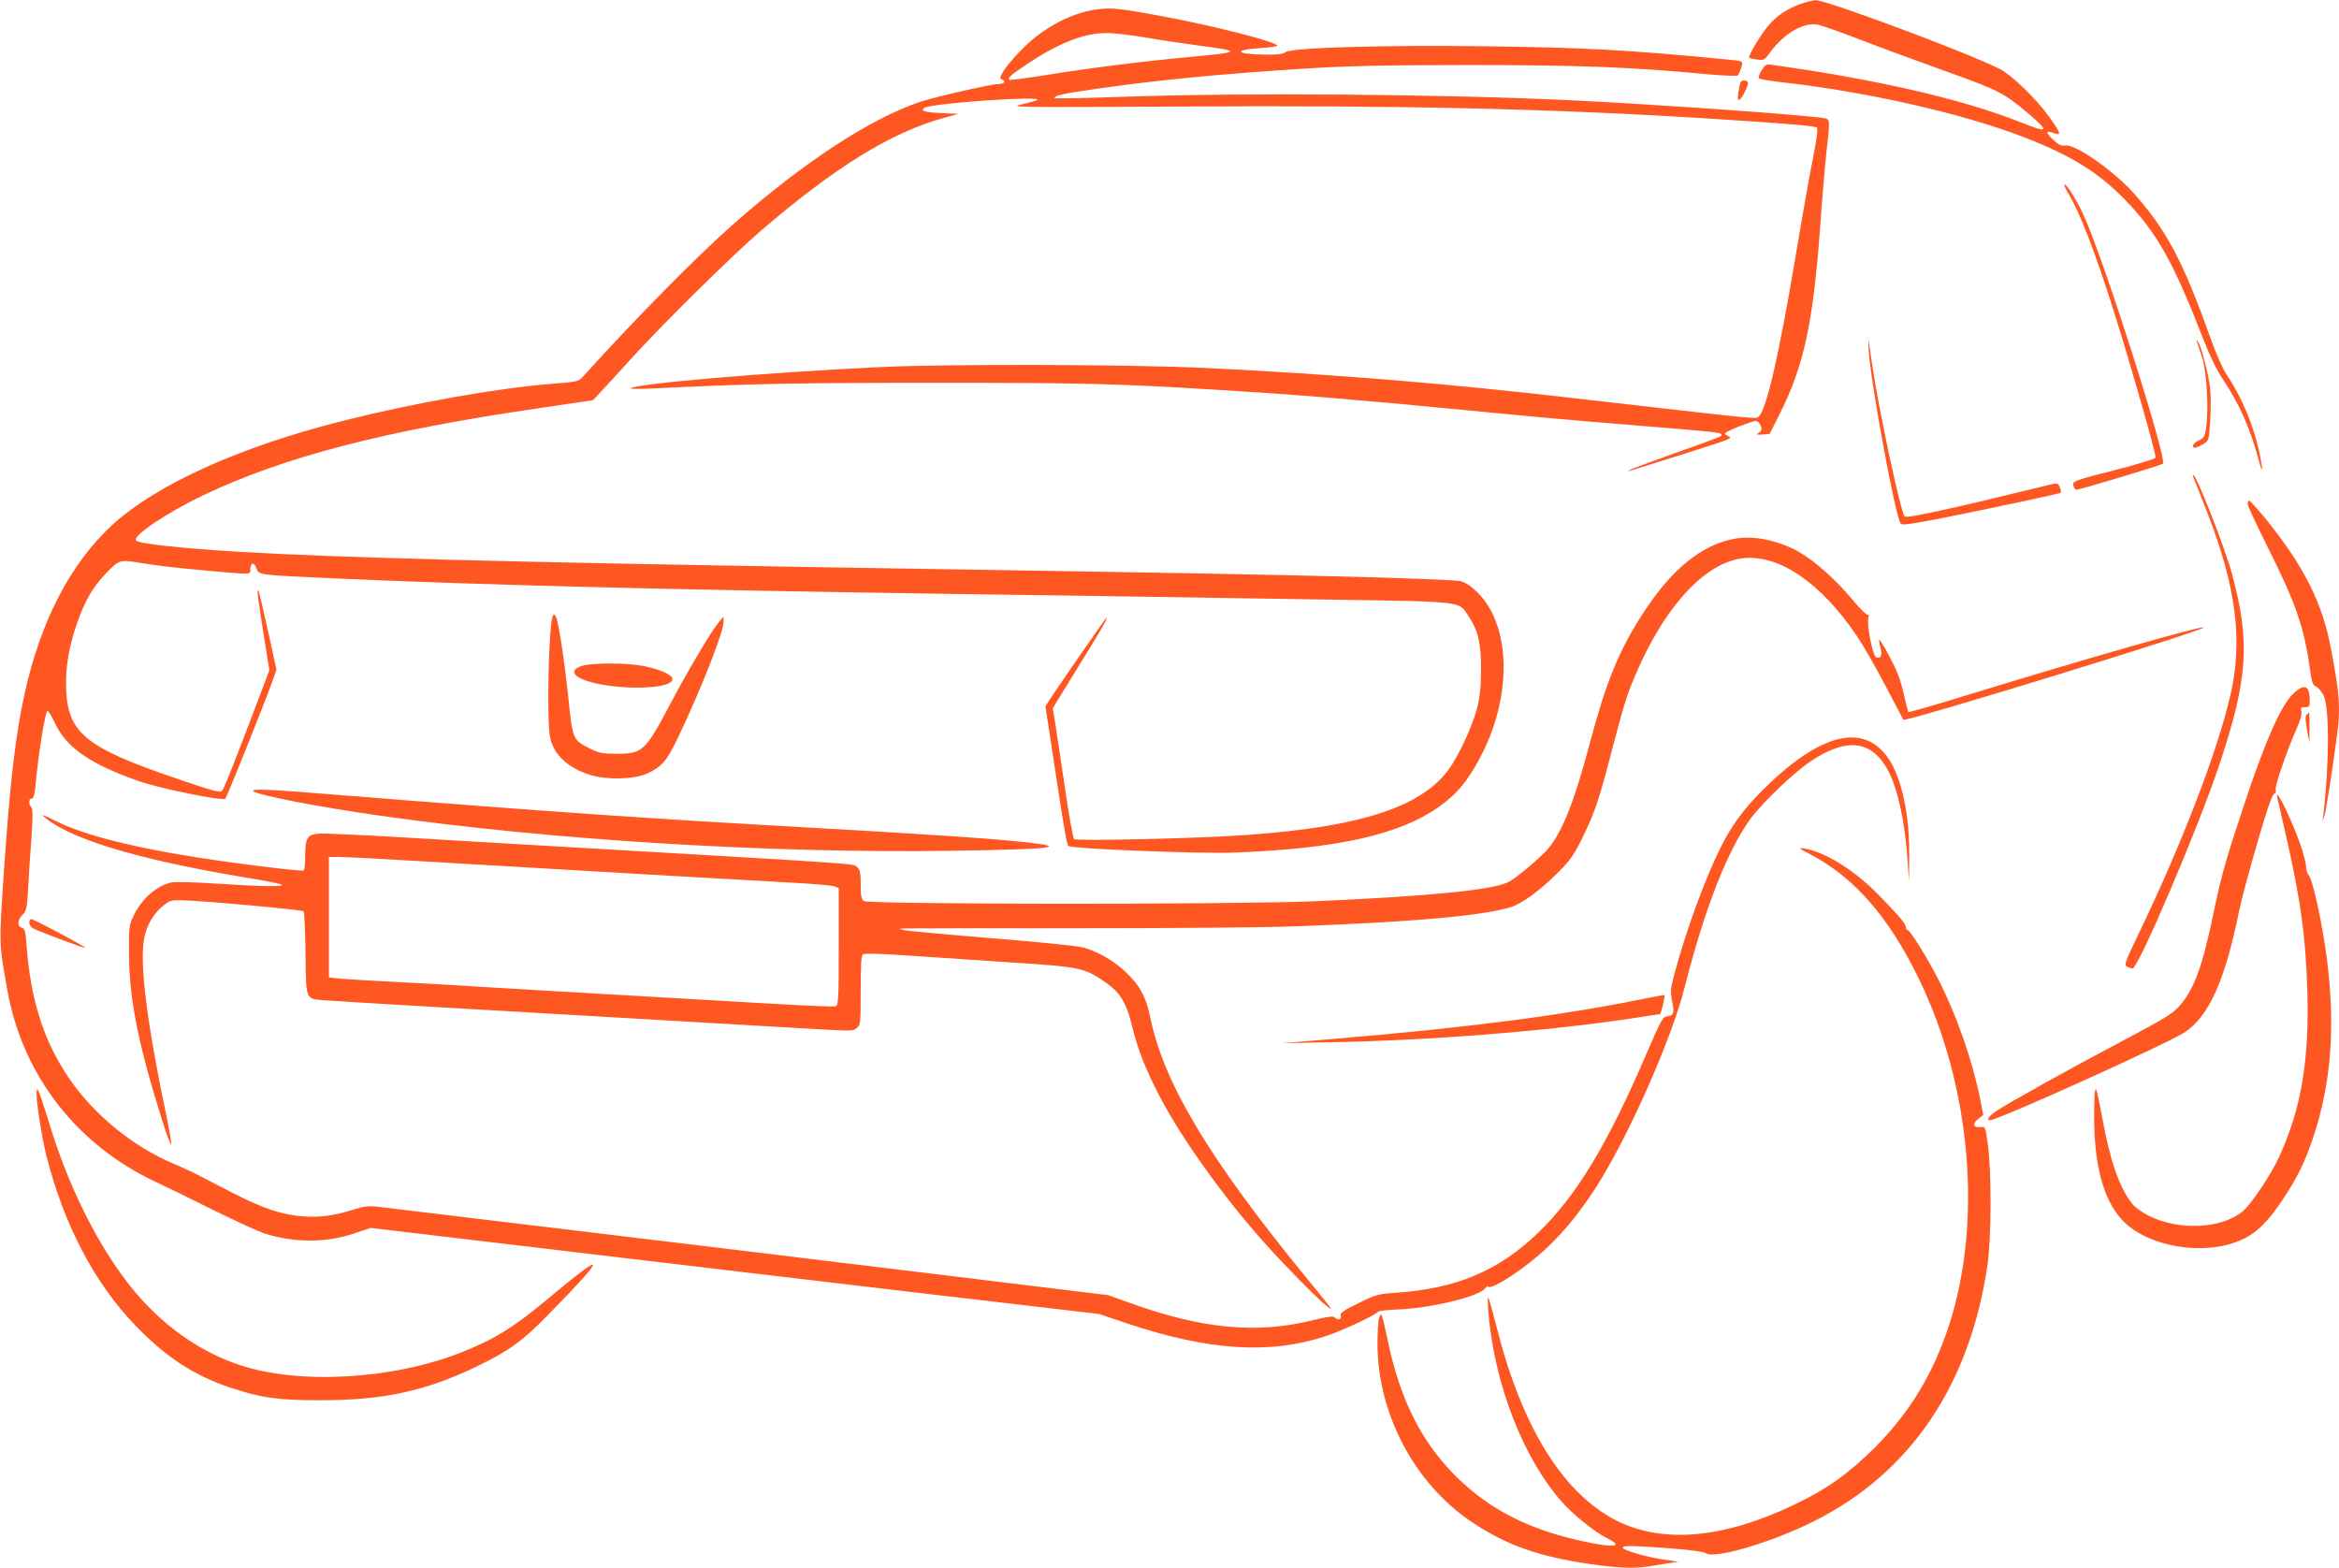 <?xml version="1.0" standalone="no"?>
<!DOCTYPE svg PUBLIC "-//W3C//DTD SVG 20010904//EN"
 "http://www.w3.org/TR/2001/REC-SVG-20010904/DTD/svg10.dtd">
<svg version="1.0" xmlns="http://www.w3.org/2000/svg"
 width="1280pt" height="858pt" viewBox="0 0 1280 858"
 preserveAspectRatio="xMidYMid meet">
<g transform="translate(0,858) scale(0.1,-0.1)"
fill="#ff5722" stroke="none">
<path d="M9849 8557 c-77 -30 -122 -61 -170 -115 -43 -50 -115 -170 -106 -178
3 -3 23 -8 44 -10 35 -5 40 -2 68 37 76 105 185 169 263 154 20 -4 125 -41
232 -82 107 -42 318 -119 468 -173 291 -104 321 -120 455 -234 114 -98 107
-106 -40 -47 -323 128 -785 235 -1365 316 -33 5 -38 2 -58 -31 -13 -19 -19
-39 -14 -43 5 -4 57 -13 116 -20 475 -53 1004 -173 1342 -305 252 -98 399
-190 543 -337 175 -180 265 -339 430 -764 34 -89 73 -169 107 -220 93 -139
152 -273 200 -455 19 -73 20 -40 1 50 -31 149 -98 309 -180 430 -22 32 -59
118 -91 207 -146 410 -237 582 -413 781 -111 126 -326 276 -379 266 -21 -4
-36 3 -66 31 -43 40 -42 53 3 37 44 -16 40 -2 -26 90 -71 99 -206 229 -270
261 -179 90 -951 378 -1008 376 -16 -1 -55 -11 -86 -22z"/>
<path d="M6005 8529 c-119 -15 -252 -78 -359 -169 -64 -55 -140 -140 -161
-180 -14 -27 -14 -31 0 -36 22 -9 8 -24 -22 -24 -39 0 -337 -68 -423 -96 -275
-91 -640 -330 -1025 -669 -203 -179 -537 -518 -821 -832 -29 -32 -30 -32 -169
-43 -300 -24 -744 -102 -1140 -201 -570 -142 -1032 -351 -1274 -575 -225 -209
-387 -520 -475 -914 -50 -227 -79 -467 -113 -955 -29 -431 -30 -412 18 -678
84 -464 381 -845 815 -1047 60 -28 204 -98 319 -156 116 -57 238 -113 271
-124 161 -52 339 -52 490 -1 l92 31 548 -65 c302 -36 738 -88 969 -115 231
-28 881 -104 1445 -171 l1025 -120 145 -49 c455 -153 791 -174 1102 -70 86 29
268 114 279 131 3 5 54 11 115 13 174 7 439 71 471 115 6 9 15 13 18 9 19 -19
208 106 318 211 102 97 177 190 266 325 176 272 418 815 491 1106 106 420 235
751 361 921 66 89 238 253 328 313 199 133 336 115 425 -54 52 -99 91 -280
105 -489 l8 -116 1 135 c3 226 -40 430 -113 538 -136 201 -377 140 -692 -175
-102 -102 -166 -189 -227 -311 -83 -166 -187 -447 -251 -685 -24 -88 -25 -103
-15 -153 14 -67 10 -82 -26 -86 -25 -3 -33 -18 -110 -196 -217 -505 -385 -784
-596 -988 -217 -209 -448 -307 -783 -329 -93 -7 -107 -10 -201 -57 -85 -41
-101 -53 -97 -69 6 -21 -16 -26 -34 -8 -8 8 -40 3 -114 -15 -309 -78 -610 -50
-1010 95 l-114 41 -895 109 c-492 60 -1082 131 -1310 159 -228 27 -714 86
-1080 130 -366 44 -690 83 -721 87 -42 4 -72 0 -120 -15 -105 -34 -184 -45
-277 -39 -118 8 -223 43 -395 132 -78 40 -164 85 -192 99 -27 14 -83 40 -124
57 -221 93 -433 265 -569 462 -142 206 -215 433 -237 739 -6 73 -9 87 -26 91
-26 7 -24 43 5 71 21 22 24 36 30 143 3 65 11 189 18 276 8 118 8 161 -1 170
-16 16 -14 47 3 47 10 0 16 22 21 78 14 160 53 402 65 402 5 0 25 -33 44 -74
63 -130 195 -220 456 -311 117 -41 459 -110 473 -96 9 9 212 515 257 641 l23
65 -47 215 c-26 118 -50 217 -52 219 -9 9 -3 -42 28 -236 l32 -201 -26 -69
c-165 -437 -222 -580 -233 -591 -10 -12 -53 0 -251 68 -493 168 -591 247 -602
485 -5 118 14 232 59 363 45 127 86 198 159 274 72 75 75 76 185 58 96 -16
208 -29 390 -45 225 -20 215 -20 215 9 0 38 20 42 33 7 14 -38 3 -37 422 -56
791 -36 1862 -63 3365 -85 708 -10 918 -13 2050 -31 783 -12 740 -7 796 -90
53 -80 69 -147 69 -294 -1 -103 -6 -148 -23 -215 -27 -101 -104 -265 -157
-335 -153 -203 -479 -309 -1095 -354 -246 -19 -940 -35 -952 -23 -6 6 -28 128
-49 272 -21 144 -45 302 -53 353 l-15 91 133 216 c131 212 171 280 162 280 -4
0 -257 -365 -309 -445 l-26 -40 45 -295 c56 -370 72 -462 81 -470 17 -15 718
-43 903 -36 567 21 910 98 1125 251 85 61 137 118 194 214 169 281 208 621 96
848 -40 82 -115 157 -173 173 -21 5 -308 17 -642 25 -587 14 -862 19 -2805 50
-1762 29 -2692 53 -3235 85 -325 20 -548 44 -565 62 -24 23 168 153 370 249
440 209 986 351 1820 473 l310 46 45 48 c25 26 104 113 176 192 166 182 543
554 694 684 411 353 715 540 1005 621 l80 22 -92 4 c-91 4 -120 13 -94 29 41
25 641 67 618 43 -4 -3 -42 -14 -85 -24 -74 -16 -44 -17 868 -12 1213 7 2022
-11 2910 -67 438 -28 563 -39 573 -49 6 -6 -2 -68 -21 -163 -17 -84 -61 -331
-97 -548 -91 -541 -159 -836 -202 -871 -15 -13 -8 -13 -993 100 -703 82 -1331
133 -2030 167 -414 20 -1410 23 -1785 5 -614 -29 -1339 -91 -1363 -116 -4 -4
49 -4 118 -1 532 26 776 31 1545 31 840 0 990 -4 1590 -41 392 -24 710 -50
1320 -109 478 -46 509 -49 950 -85 420 -34 445 -37 445 -49 0 -11 14 -5 -260
-103 -124 -44 -232 -84 -240 -90 -12 -8 -12 -9 2 -4 133 41 366 115 453 143
89 29 105 38 87 44 -12 5 -22 12 -22 17 0 5 39 24 87 42 82 31 87 32 100 14
18 -24 16 -41 -4 -54 -14 -8 -10 -10 22 -8 l39 3 53 105 c134 265 185 501 223
1020 11 157 27 344 35 417 21 185 21 181 -17 187 -101 17 -896 73 -1353 96
-716 35 -1822 44 -2488 20 -197 -7 -360 -10 -364 -7 -12 12 45 25 227 51 343
49 695 83 1165 112 204 13 416 18 870 18 611 0 896 -11 1304 -50 90 -8 167
-11 171 -7 4 4 12 23 18 41 13 38 14 38 -73 46 -543 53 -790 66 -1340 73 -553
7 -1044 -8 -1079 -32 -14 -11 -47 -15 -111 -14 -165 2 -182 26 -25 36 50 3 90
9 90 13 0 20 -347 109 -640 163 -220 41 -266 46 -345 36z m256 -153 c79 -14
216 -34 304 -46 233 -30 228 -36 -47 -61 -269 -25 -570 -63 -801 -101 -103
-16 -191 -28 -194 -25 -10 11 8 26 97 86 171 114 309 169 431 170 36 1 130
-10 210 -23z"/>
<path d="M9526 8131 c-4 -5 -9 -31 -13 -57 -4 -35 -3 -45 6 -40 17 11 53 85
46 96 -8 13 -32 13 -39 1z"/>
<path d="M11315 7528 c63 -102 145 -311 250 -643 93 -294 237 -796 231 -810
-2 -6 -96 -35 -208 -64 -245 -62 -248 -64 -241 -90 3 -12 10 -21 17 -21 18 0
460 133 472 142 27 20 -322 1115 -431 1355 -41 89 -93 173 -107 173 -5 0 3
-19 17 -42z"/>
<path d="M10226 6665 c11 -180 148 -923 176 -951 11 -11 80 0 440 74 235 49
431 91 434 95 4 4 2 18 -4 31 -11 24 -11 24 -69 10 -505 -124 -769 -182 -780
-171 -21 22 -141 580 -177 827 -9 58 -18 119 -20 135 -3 17 -2 -6 0 -50z"/>
<path d="M12023 6709 c3 -9 15 -48 28 -85 25 -77 37 -286 22 -384 -7 -49 -12
-57 -40 -70 -32 -15 -45 -40 -20 -40 6 0 26 9 43 19 32 19 32 20 39 126 4 58
4 138 0 177 -7 72 -47 228 -66 257 -9 14 -10 14 -6 0z"/>
<path d="M12005 5963 c5 -10 39 -99 78 -198 155 -401 191 -691 123 -989 -72
-310 -263 -808 -501 -1303 -77 -160 -82 -174 -65 -183 10 -6 24 -10 30 -10 32
0 359 767 475 1114 157 470 170 673 70 1043 -38 142 -195 543 -212 543 -3 0
-2 -8 2 -17z"/>
<path d="M12300 5822 c0 -10 51 -119 113 -243 148 -294 198 -437 227 -655 11
-79 16 -93 35 -102 12 -6 30 -27 41 -49 32 -65 31 -386 -2 -653 l-4 -35 10 30
c9 27 41 231 69 440 20 144 15 223 -31 465 -48 262 -148 459 -365 728 -42 50
-79 92 -84 92 -5 0 -9 -8 -9 -18z"/>
<path d="M9500 5633 c-191 -32 -363 -175 -527 -438 -121 -193 -187 -360 -273
-683 -83 -313 -146 -474 -224 -572 -35 -44 -176 -164 -219 -186 -83 -44 -421
-78 -1057 -106 -421 -19 -2451 -18 -2473 1 -13 10 -17 31 -17 91 0 64 -3 80
-20 95 -21 19 42 15 -1420 100 -338 19 -807 47 -1042 61 -236 14 -451 24 -480
22 -66 -4 -78 -23 -78 -125 0 -39 -3 -74 -8 -77 -4 -2 -79 4 -167 15 -592 70
-988 155 -1188 255 -82 41 -92 43 -46 8 155 -117 533 -226 1099 -319 91 -15
172 -31 180 -36 22 -13 -103 -11 -351 5 -119 8 -232 11 -250 7 -83 -19 -161
-87 -207 -181 -26 -53 -27 -61 -26 -210 1 -247 51 -497 181 -910 25 -80 48
-140 50 -134 2 6 -10 78 -27 160 -107 511 -147 833 -121 969 13 71 51 136 105
179 35 28 44 31 105 29 110 -2 654 -52 662 -60 5 -5 9 -108 11 -231 3 -258 -1
-247 101 -256 34 -3 301 -19 592 -36 474 -27 1559 -90 2102 -122 192 -11 204
-11 223 7 19 17 20 30 20 205 0 138 3 190 12 197 9 7 99 4 273 -8 143 -10 398
-27 567 -38 338 -22 372 -29 472 -96 94 -62 128 -115 162 -254 32 -129 73
-233 150 -381 119 -229 350 -551 572 -800 109 -122 290 -306 337 -343 48 -38
48 -38 -96 138 -540 659 -791 1076 -865 1440 -22 107 -54 168 -128 240 -67 65
-150 114 -236 139 -33 9 -232 30 -499 51 -244 20 -460 40 -480 44 -36 9 -36 9
14 10 28 1 448 1 935 1 487 0 1013 4 1170 10 649 23 1036 57 1196 105 62 18
164 93 265 195 64 65 84 93 131 190 67 137 90 208 162 485 65 250 83 306 141
436 158 355 372 581 573 604 199 22 428 -135 626 -429 31 -46 100 -166 153
-267 53 -101 98 -186 99 -188 11 -14 1644 488 1644 505 0 14 -644 -170 -1318
-377 -162 -50 -296 -88 -299 -86 -2 3 -11 38 -20 79 -8 40 -25 98 -37 129 -25
62 -96 193 -102 187 -2 -2 1 -21 7 -42 11 -41 2 -63 -24 -53 -18 7 -52 176
-43 212 4 17 3 24 -3 21 -5 -4 -41 31 -79 77 -96 115 -208 215 -295 265 -110
63 -245 92 -347 75z m-7164 -1768 c671 -40 1781 -104 2004 -116 113 -6 215
-15 228 -20 l22 -9 0 -320 c0 -284 -2 -321 -16 -327 -9 -3 -142 2 -297 11
-155 9 -592 34 -972 56 -379 22 -760 44 -845 50 -85 5 -249 14 -365 20 -115 6
-229 13 -252 16 l-43 5 0 330 0 329 58 0 c33 0 247 -11 478 -25z"/>
<path d="M3026 5211 c-23 -37 -36 -576 -15 -669 19 -93 100 -167 222 -204 89
-27 238 -23 307 8 81 37 110 70 171 199 126 263 249 578 249 633 l-1 27 -29
-35 c-40 -49 -164 -257 -258 -435 -143 -270 -154 -280 -302 -280 -74 0 -92 4
-145 30 -90 45 -92 50 -115 279 -22 208 -54 417 -69 443 -5 11 -10 12 -15 4z"/>
<path d="M3185 4936 c-47 -14 -56 -38 -22 -60 110 -72 517 -81 517 -12 0 22
-64 52 -153 70 -90 19 -283 20 -342 2z"/>
<path d="M12555 4789 c-69 -61 -157 -258 -278 -624 -95 -285 -124 -388 -162
-575 -62 -300 -109 -428 -190 -517 -36 -41 -84 -70 -294 -181 -303 -160 -644
-350 -706 -392 -43 -30 -57 -50 -34 -50 44 0 980 423 1067 482 133 91 219 285
297 670 24 114 139 517 172 601 8 20 19 37 23 37 5 0 6 8 3 18 -5 19 67 229
116 336 20 45 29 77 25 92 -5 21 -3 24 20 24 23 0 26 4 26 33 0 84 -26 98 -85
46z"/>
<path d="M12622 4668 c-7 -9 -6 -35 3 -83 l13 -70 1 83 c0 45 -1 82 -3 82 -2
0 -8 -6 -14 -12z"/>
<path d="M1385 4251 c21 -22 355 -87 695 -135 932 -133 2134 -207 3130 -192
536 8 644 19 420 45 -178 20 -531 44 -1185 81 -868 48 -1477 90 -2585 179
-369 30 -487 36 -475 22z"/>
<path d="M12460 4225 c0 -2 18 -81 40 -175 87 -372 119 -596 127 -901 10 -378
-34 -635 -153 -897 -46 -100 -154 -263 -202 -302 -115 -95 -348 -106 -512 -24
-40 20 -79 49 -94 69 -70 91 -119 235 -161 464 -14 80 -30 152 -35 160 -6 10
-10 -44 -10 -147 0 -267 50 -456 151 -566 144 -158 483 -207 682 -98 68 37
124 95 197 204 82 123 124 208 170 347 97 291 121 604 74 971 -24 190 -77 434
-100 461 -8 8 -14 29 -14 46 0 17 -14 71 -31 120 -45 129 -129 304 -129 268z"/>
<path d="M9902 3907 c242 -125 434 -344 598 -682 287 -589 351 -1332 165
-1901 -87 -264 -215 -475 -404 -665 -144 -143 -261 -227 -441 -313 -383 -184
-713 -215 -967 -91 -296 146 -525 512 -663 1064 -22 84 -42 156 -46 160 -3 3
-3 -32 1 -79 32 -392 190 -800 402 -1039 58 -67 179 -164 244 -197 98 -49 50
-57 -123 -20 -298 63 -517 175 -699 355 -190 189 -305 417 -374 741 -34 160
-35 161 -47 130 -6 -14 -10 -79 -10 -145 1 -381 202 -763 514 -973 189 -127
367 -191 653 -232 154 -22 243 -25 326 -11 30 5 77 13 104 17 l50 7 -81 12
c-96 14 -224 52 -224 65 0 13 57 12 265 -4 107 -8 178 -18 192 -27 51 -31 361
61 590 176 527 264 853 745 949 1400 22 146 23 518 2 665 -13 94 -13 95 -40
92 -39 -5 -46 17 -13 44 l28 22 -17 89 c-42 208 -128 455 -225 646 -63 124
-158 277 -172 277 -5 0 -9 7 -9 15 0 18 -28 52 -145 173 -133 138 -300 242
-415 259 -30 4 -26 0 32 -30z"/>
<path d="M160 3530 c0 -10 9 -24 20 -30 35 -19 282 -111 286 -107 5 5 -281
157 -295 157 -6 0 -11 -9 -11 -20z"/>
<path d="M8990 3113 c-436 -89 -949 -156 -1685 -218 l-290 -24 260 5 c552 10
1179 60 1643 129 89 14 164 25 166 25 6 0 29 100 25 104 -2 1 -56 -8 -119 -21z"/>
<path d="M200 2593 c1 -60 30 -243 54 -338 95 -377 265 -700 487 -929 168
-174 320 -273 519 -340 168 -56 265 -70 500 -69 338 0 571 51 845 183 181 87
254 140 401 291 325 332 319 355 -20 71 -176 -147 -285 -214 -466 -285 -374
-147 -888 -176 -1212 -66 -196 66 -376 186 -530 354 -200 219 -386 570 -503
950 -41 134 -66 205 -71 205 -2 0 -4 -12 -4 -27z"/>
</g>
</svg>
